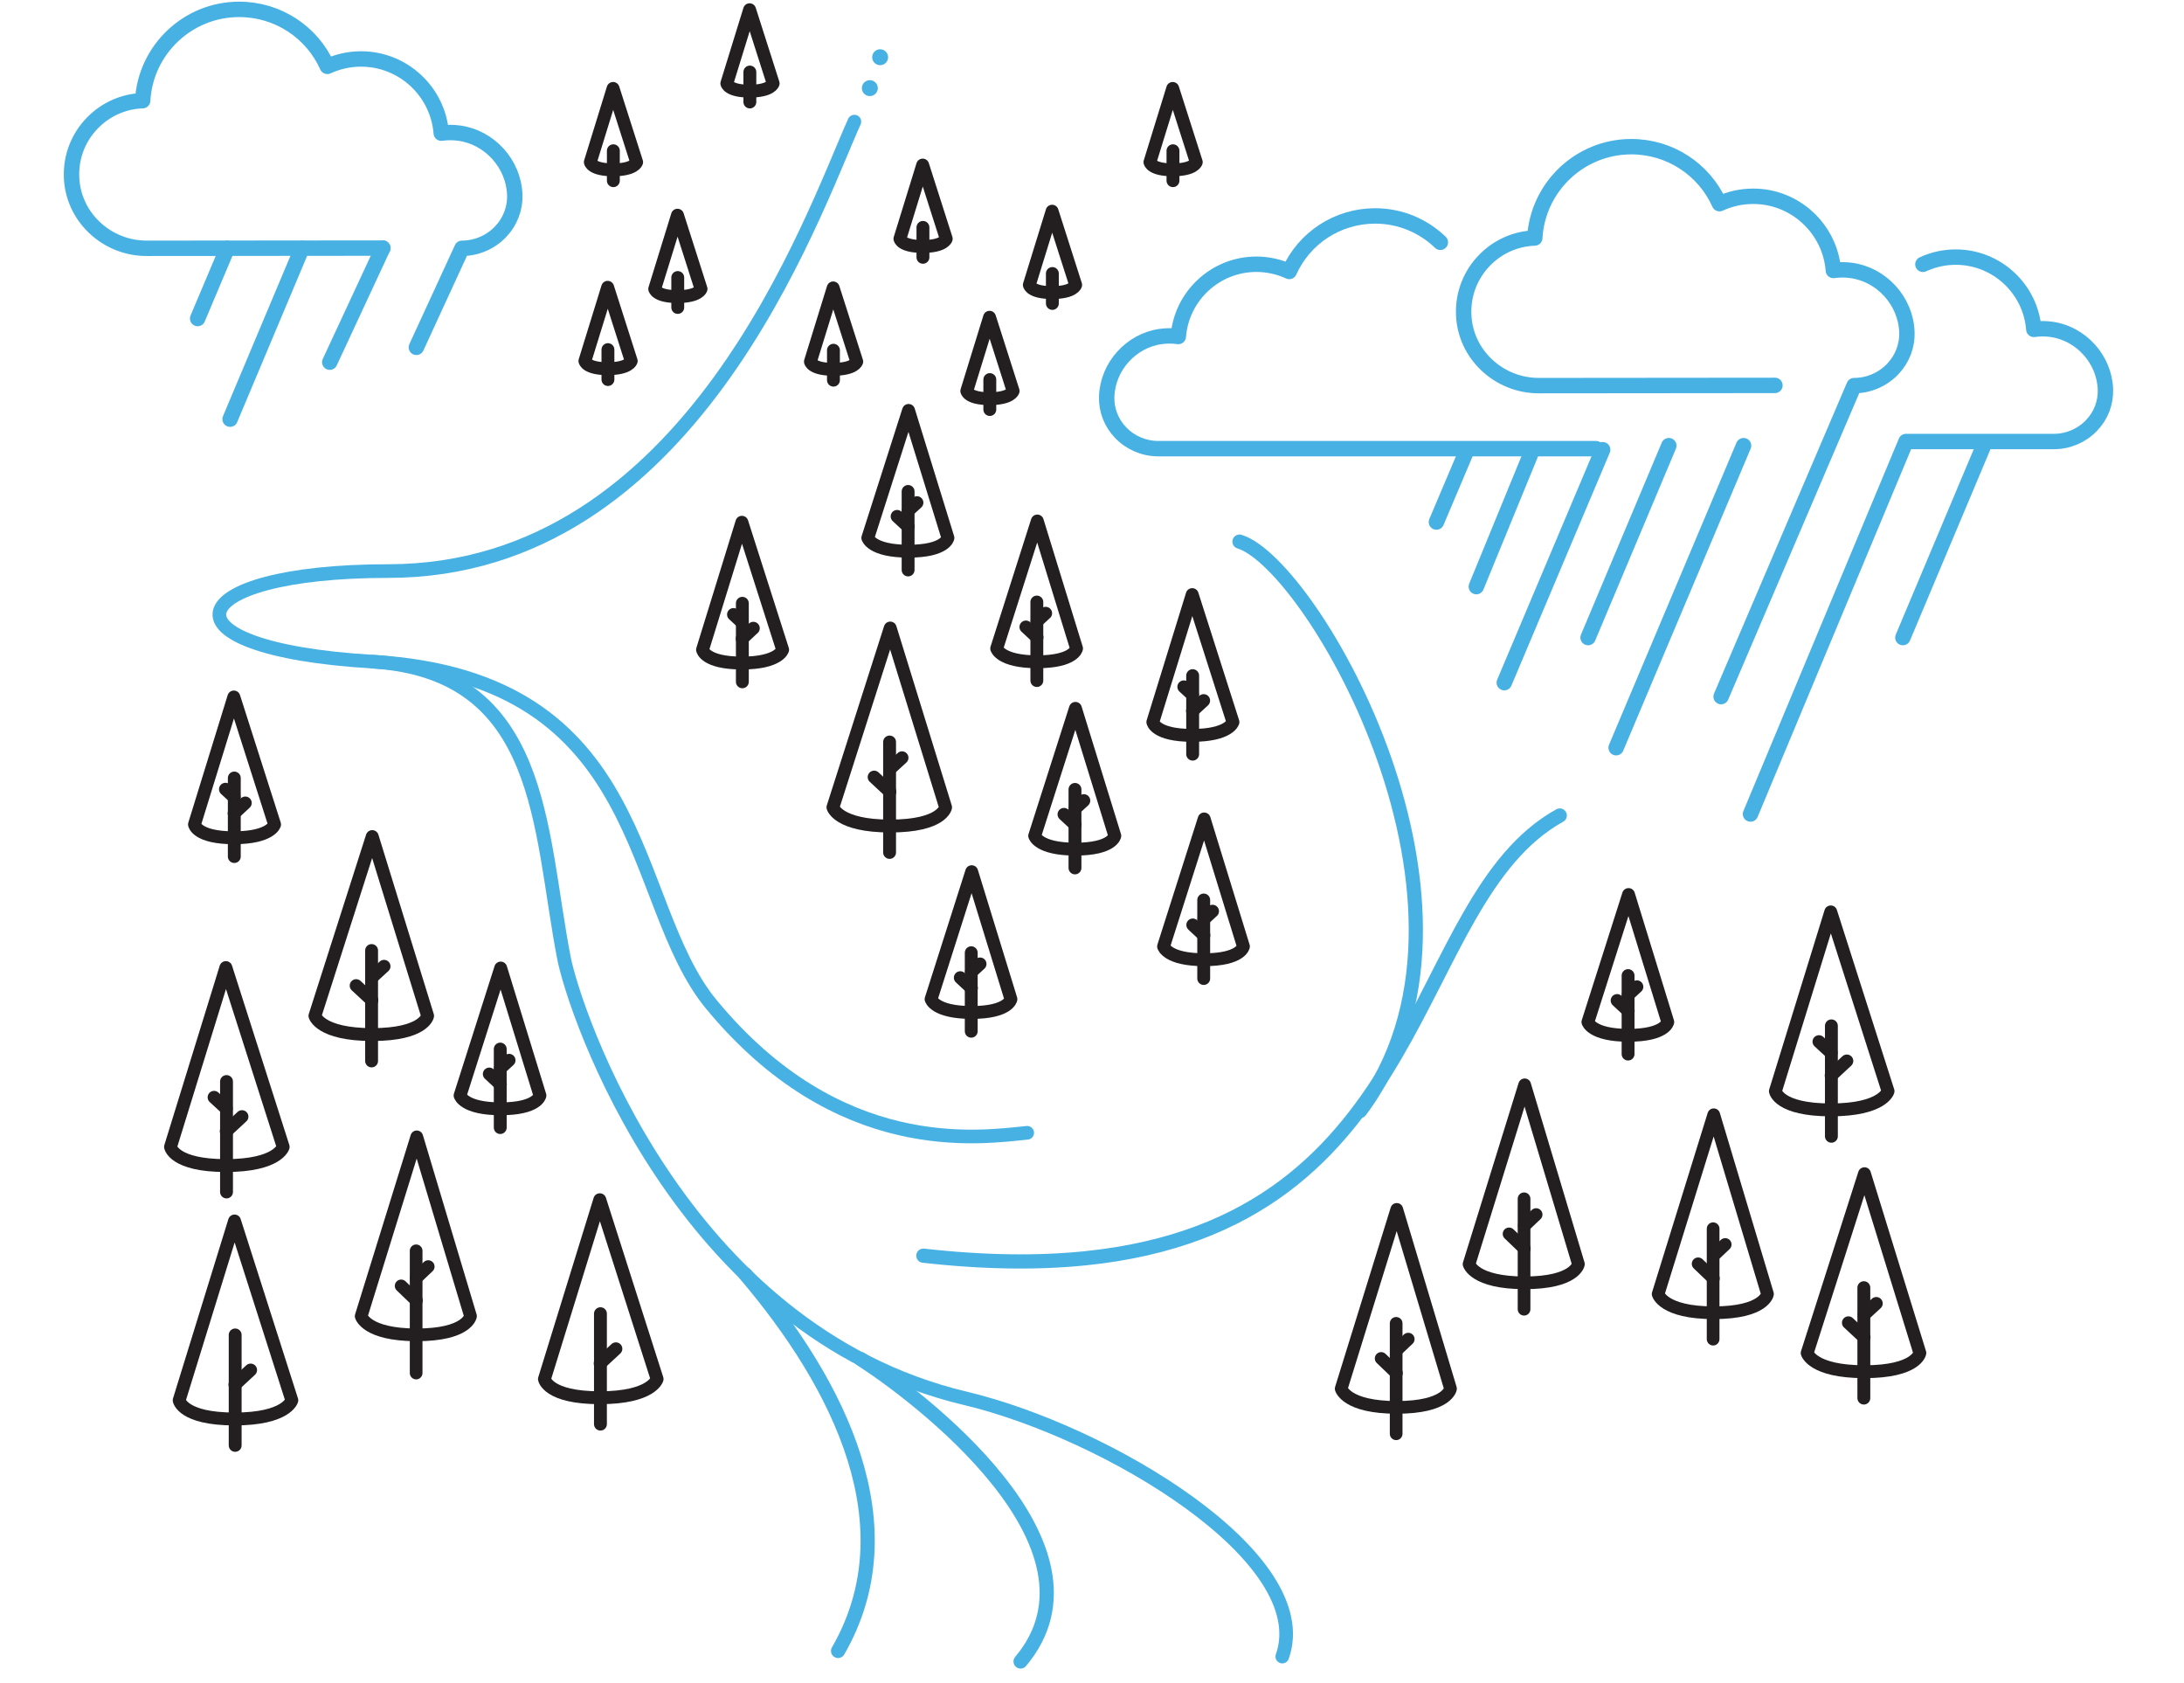 <?xml version="1.0" encoding="utf-8"?>
<svg width="292px" height="225px" viewBox="0 0 275 225" version="1.1" xmlns:xlink="http://www.w3.org/1999/xlink" xmlns="http://www.w3.org/2000/svg">
  <g id="Group-243" transform="translate(1.029 1.029)">
    <path d="M0.5 10.495L0.5 0" transform="translate(128.597 79.441)" id="Stroke-1" fill="none" stroke="#231F20" stroke-width="1.719" stroke-linecap="round" stroke-linejoin="round" />
    <g id="Group-242">
      <path d="M5.429 0L10.676 17.042C10.676 17.042 10.37 18.817 5.429 18.817C0.488 18.817 0 17.042 0 17.042L5.429 0Z" transform="translate(123.729 68.61)" id="Stroke-2" fill="none" stroke="#231F20" stroke-width="1.719" stroke-linecap="round" stroke-linejoin="round" />
      <path d="M0 0L1.488 1.387" transform="translate(127.633 82.776)" id="Stroke-4" fill="none" stroke="#231F20" stroke-width="1.719" stroke-linecap="round" stroke-linejoin="round" />
      <path d="M1.155 0L0 1.066" transform="translate(129.122 80.941)" id="Stroke-6" fill="none" stroke="#231F20" stroke-width="1.719" stroke-linecap="round" stroke-linejoin="round" />
      <path d="M0.5 4.001L0.5 0" transform="translate(122.309 49.707)" id="Stroke-8" fill="none" stroke="#231F20" stroke-width="1.721" stroke-linecap="round" stroke-linejoin="round" />
      <path d="M3.042 0L0 9.854C0 9.854 0.176 10.88 3.042 10.88C5.908 10.88 6.191 9.854 6.191 9.854L3.042 0Z" transform="translate(119.732 41.378)" id="Stroke-10" fill="none" stroke="#231F20" stroke-width="1.721" stroke-linecap="round" stroke-linejoin="round" />
      <path d="M0.5 4L0.5 0" transform="translate(130.671 35.53)" id="Stroke-12" fill="none" stroke="#231F20" stroke-width="1.721" stroke-linecap="round" stroke-linejoin="round" />
      <path d="M3.043 0L0 9.854C0 9.854 0.177 10.879 3.043 10.879C5.909 10.879 6.192 9.854 6.192 9.854L3.043 0Z" transform="translate(128.093 27.2)" id="Stroke-14" fill="none" stroke="#231F20" stroke-width="1.721" stroke-linecap="round" stroke-linejoin="round" />
      <path d="M0.5 4L0.5 0" transform="translate(146.797 19.121)" id="Stroke-16" fill="none" stroke="#231F20" stroke-width="1.721" stroke-linecap="round" stroke-linejoin="round" />
      <path d="M3.043 0L0 9.854C0 9.854 0.177 10.88 3.043 10.88C5.909 10.88 6.192 9.854 6.192 9.854L3.043 0Z" transform="translate(144.219 10.791)" id="Stroke-18" fill="none" stroke="#231F20" stroke-width="1.721" stroke-linecap="round" stroke-linejoin="round" />
      <path d="M0.5 4.001L0.5 0" transform="translate(113.368 29.364)" id="Stroke-20" fill="none" stroke="#231F20" stroke-width="1.721" stroke-linecap="round" stroke-linejoin="round" />
      <path d="M3.042 0L0 9.854C0 9.854 0.176 10.88 3.042 10.88C5.908 10.88 6.191 9.854 6.191 9.854L3.042 0Z" transform="translate(110.791 21.034)" id="Stroke-22" fill="none" stroke="#231F20" stroke-width="1.721" stroke-linecap="round" stroke-linejoin="round" />
      <path d="M0.5 4L0.5 0" transform="translate(101.403 45.785)" id="Stroke-24" fill="none" stroke="#231F20" stroke-width="1.721" stroke-linecap="round" stroke-linejoin="round" />
      <path d="M3.043 0L0 9.854C0 9.854 0.177 10.879 3.043 10.879C5.909 10.879 6.192 9.854 6.192 9.854L3.043 0Z" transform="translate(98.825 37.455)" id="Stroke-26" fill="none" stroke="#231F20" stroke-width="1.721" stroke-linecap="round" stroke-linejoin="round" />
      <path d="M0.5 4L0.5 0" transform="translate(80.586 36.065)" id="Stroke-28" fill="none" stroke="#231F20" stroke-width="1.721" stroke-linecap="round" stroke-linejoin="round" />
      <path d="M3.043 0L0 9.854C0 9.854 0.177 10.879 3.043 10.879C5.909 10.879 6.192 9.854 6.192 9.854L3.043 0Z" transform="translate(78.007 27.735)" id="Stroke-30" fill="none" stroke="#231F20" stroke-width="1.721" stroke-linecap="round" stroke-linejoin="round" />
      <path d="M0.5 4L0.5 0" transform="translate(71.976 19.121)" id="Stroke-32" fill="none" stroke="#231F20" stroke-width="1.721" stroke-linecap="round" stroke-linejoin="round" />
      <path d="M3.042 0L0 9.854C0 9.854 0.176 10.88 3.042 10.88C5.908 10.88 6.191 9.854 6.191 9.854L3.042 0Z" transform="translate(69.398 10.791)" id="Stroke-34" fill="none" stroke="#231F20" stroke-width="1.721" stroke-linecap="round" stroke-linejoin="round" />
      <path d="M0.5 4.001L0.5 0" transform="translate(90.227 8.6)" id="Stroke-36" fill="none" stroke="#231F20" stroke-width="1.721" stroke-linecap="round" stroke-linejoin="round" />
      <path d="M3.042 0L0 9.854C0 9.854 0.176 10.88 3.042 10.88C5.908 10.88 6.191 9.854 6.191 9.854L3.042 0Z" transform="translate(87.649 0.27)" id="Stroke-38" fill="none" stroke="#231F20" stroke-width="1.721" stroke-linecap="round" stroke-linejoin="round" />
      <path d="M0.5 4L0.5 0" transform="translate(71.252 45.702)" id="Stroke-40" fill="none" stroke="#231F20" stroke-width="1.721" stroke-linecap="round" stroke-linejoin="round" />
      <path d="M3.042 0L0 9.854C0 9.854 0.176 10.879 3.042 10.879C5.908 10.879 6.191 9.854 6.191 9.854L3.042 0Z" transform="translate(68.674 37.372)" id="Stroke-42" fill="none" stroke="#231F20" stroke-width="1.721" stroke-linecap="round" stroke-linejoin="round" />
      <path d="M0.5 10.495L0.5 0" transform="translate(111.384 64.659)" id="Stroke-44" fill="none" stroke="#231F20" stroke-width="1.721" stroke-linecap="round" stroke-linejoin="round" />
      <path d="M5.446 0L10.709 17.042C10.709 17.042 10.403 18.817 5.446 18.817C0.489 18.817 0 17.042 0 17.042L5.446 0Z" transform="translate(106.499 53.829)" id="Stroke-46" fill="none" stroke="#231F20" stroke-width="1.721" stroke-linecap="round" stroke-linejoin="round" />
      <path d="M0 0L1.493 1.387" transform="translate(110.415 67.995)" id="Stroke-48" fill="none" stroke="#231F20" stroke-width="1.721" stroke-linecap="round" stroke-linejoin="round" />
      <path d="M1.159 0L0 1.066" transform="translate(111.908 66.159)" id="Stroke-50" fill="none" stroke="#231F20" stroke-width="1.721" stroke-linecap="round" stroke-linejoin="round" />
      <path d="M0.5 10.494L0.5 0" transform="translate(150.907 119.267)" id="Stroke-52" fill="none" stroke="#231F20" stroke-width="1.719" stroke-linecap="round" stroke-linejoin="round" />
      <path d="M5.429 0L10.676 17.042C10.676 17.042 10.37 18.816 5.429 18.816C0.488 18.816 0 17.042 0 17.042L5.429 0Z" transform="translate(146.04 108.436)" id="Stroke-54" fill="none" stroke="#231F20" stroke-width="1.719" stroke-linecap="round" stroke-linejoin="round" />
      <path d="M0 0L1.488 1.387" transform="translate(149.944 122.602)" id="Stroke-56" fill="none" stroke="#231F20" stroke-width="1.719" stroke-linecap="round" stroke-linejoin="round" />
      <path d="M1.155 0L0 1.065" transform="translate(151.432 120.766)" id="Stroke-58" fill="none" stroke="#231F20" stroke-width="1.719" stroke-linecap="round" stroke-linejoin="round" />
      <path d="M0.5 10.495L0.5 0" transform="translate(119.825 126.315)" id="Stroke-60" fill="none" stroke="#231F20" stroke-width="1.719" stroke-linecap="round" stroke-linejoin="round" />
      <path d="M5.429 0L10.675 17.043C10.675 17.043 10.37 18.817 5.429 18.817C0.488 18.817 0 17.043 0 17.043L5.429 0Z" transform="translate(114.957 115.484)" id="Stroke-62" fill="none" stroke="#231F20" stroke-width="1.719" stroke-linecap="round" stroke-linejoin="round" />
      <path d="M0 0L1.488 1.388" transform="translate(118.861 129.65)" id="Stroke-64" fill="none" stroke="#231F20" stroke-width="1.719" stroke-linecap="round" stroke-linejoin="round" />
      <path d="M1.155 0L0 1.065" transform="translate(120.35 127.815)" id="Stroke-66" fill="none" stroke="#231F20" stroke-width="1.719" stroke-linecap="round" stroke-linejoin="round" />
      <path d="M0.5 10.494L0.5 0" transform="translate(207.644 129.369)" id="Stroke-68" fill="none" stroke="#231F20" stroke-width="1.719" stroke-linecap="round" stroke-linejoin="round" />
      <path d="M5.429 0L10.675 17.042C10.675 17.042 10.37 18.816 5.429 18.816C0.488 18.816 0 17.042 0 17.042L5.429 0Z" transform="translate(202.776 118.538)" id="Stroke-70" fill="none" stroke="#231F20" stroke-width="1.719" stroke-linecap="round" stroke-linejoin="round" />
      <path d="M0 0L1.488 1.387" transform="translate(206.68 132.704)" id="Stroke-72" fill="none" stroke="#231F20" stroke-width="1.719" stroke-linecap="round" stroke-linejoin="round" />
      <path d="M1.155 0L0 1.066" transform="translate(208.168 130.868)" id="Stroke-74" fill="none" stroke="#231F20" stroke-width="1.719" stroke-linecap="round" stroke-linejoin="round" />
      <path d="M0.5 10.495L0.5 0" transform="translate(56.853 139.192)" id="Stroke-76" fill="none" stroke="#231F20" stroke-width="1.719" stroke-linecap="round" stroke-linejoin="round" />
      <path d="M5.429 0L10.675 17.043C10.675 17.043 10.37 18.817 5.429 18.817C0.488 18.817 0 17.043 0 17.043L5.429 0Z" transform="translate(51.985 128.361)" id="Stroke-78" fill="none" stroke="#231F20" stroke-width="1.719" stroke-linecap="round" stroke-linejoin="round" />
      <path d="M0 0L1.488 1.387" transform="translate(55.889 142.528)" id="Stroke-80" fill="none" stroke="#231F20" stroke-width="1.719" stroke-linecap="round" stroke-linejoin="round" />
      <path d="M1.155 0L0 1.065" transform="translate(57.377 140.692)" id="Stroke-82" fill="none" stroke="#231F20" stroke-width="1.719" stroke-linecap="round" stroke-linejoin="round" />
      <path d="M0.5 10.495L0.5 0" transform="translate(149.43 89.278)" id="Stroke-84" fill="none" stroke="#231F20" stroke-width="1.721" stroke-linecap="round" stroke-linejoin="round" />
      <path d="M5.263 0L0 17.042C0 17.042 0.306 18.817 5.263 18.817C10.22 18.817 10.709 17.042 10.709 17.042L5.263 0Z" transform="translate(144.606 78.447)" id="Stroke-86" fill="none" stroke="#231F20" stroke-width="1.721" stroke-linecap="round" stroke-linejoin="round" />
      <path d="M1.493 0L0 1.387" transform="translate(149.906 92.613)" id="Stroke-88" fill="none" stroke="#231F20" stroke-width="1.721" stroke-linecap="round" stroke-linejoin="round" />
      <path d="M0 0L1.159 1.066" transform="translate(148.747 90.778)" id="Stroke-90" fill="none" stroke="#231F20" stroke-width="1.721" stroke-linecap="round" stroke-linejoin="round" />
      <path d="M0.5 10.494L0.5 0" transform="translate(133.695 104.486)" id="Stroke-92" fill="none" stroke="#231F20" stroke-width="1.721" stroke-linecap="round" stroke-linejoin="round" />
      <path d="M5.446 0L10.709 17.042C10.709 17.042 10.403 18.816 5.446 18.816C0.489 18.816 0 17.042 0 17.042L5.446 0Z" transform="translate(128.81 93.655)" id="Stroke-94" fill="none" stroke="#231F20" stroke-width="1.721" stroke-linecap="round" stroke-linejoin="round" />
      <path d="M0 0L1.493 1.387" transform="translate(132.726 107.821)" id="Stroke-96" fill="none" stroke="#231F20" stroke-width="1.721" stroke-linecap="round" stroke-linejoin="round" />
      <path d="M1.159 0L0 1.066" transform="translate(134.219 105.985)" id="Stroke-98" fill="none" stroke="#231F20" stroke-width="1.721" stroke-linecap="round" stroke-linejoin="round" />
      <path d="M0.5 10.495L0.5 0" transform="translate(89.223 79.609)" id="Stroke-100" fill="none" stroke="#231F20" stroke-width="1.721" stroke-linecap="round" stroke-linejoin="round" />
      <path d="M5.263 0L0 17.042C0 17.042 0.306 18.817 5.263 18.817C10.22 18.817 10.709 17.042 10.709 17.042L5.263 0Z" transform="translate(84.399 68.778)" id="Stroke-102" fill="none" stroke="#231F20" stroke-width="1.721" stroke-linecap="round" stroke-linejoin="round" />
      <path d="M1.493 0L0 1.387" transform="translate(89.699 82.945)" id="Stroke-104" fill="none" stroke="#231F20" stroke-width="1.721" stroke-linecap="round" stroke-linejoin="round" />
      <path d="M0 0L1.159 1.066" transform="translate(88.54 81.109)" id="Stroke-106" fill="none" stroke="#231F20" stroke-width="1.721" stroke-linecap="round" stroke-linejoin="round" />
      <path d="M0.5 10.494L0.5 0" transform="translate(21.297 102.965)" id="Stroke-108" fill="none" stroke="#231F20" stroke-width="1.721" stroke-linecap="round" stroke-linejoin="round" />
      <path d="M5.263 0L0 17.042C0 17.042 0.306 18.816 5.263 18.816C10.22 18.816 10.709 17.042 10.709 17.042L5.263 0Z" transform="translate(16.473 92.133)" id="Stroke-110" fill="none" stroke="#231F20" stroke-width="1.721" stroke-linecap="round" stroke-linejoin="round" />
      <path d="M1.493 0L0 1.387" transform="translate(21.773 106.299)" id="Stroke-112" fill="none" stroke="#231F20" stroke-width="1.721" stroke-linecap="round" stroke-linejoin="round" />
      <path d="M0 0L1.159 1.066" transform="translate(20.614 104.463)" id="Stroke-114" fill="none" stroke="#231F20" stroke-width="1.721" stroke-linecap="round" stroke-linejoin="round" />
      <path d="M0.5 14.76L0.5 0" transform="translate(70.25 174.565)" id="Stroke-116" fill="none" stroke="#231F20" stroke-width="1.721" stroke-linecap="round" stroke-linejoin="round" />
      <path d="M7.402 0L0 23.969C0 23.969 0.431 26.465 7.402 26.465C14.373 26.465 15.062 23.969 15.062 23.969L7.402 0Z" transform="translate(63.262 159.332)" id="Stroke-118" fill="none" stroke="#231F20" stroke-width="1.721" stroke-linecap="round" stroke-linejoin="round" />
      <path d="M2.1 0L0 1.951" transform="translate(70.716 179.256)" id="Stroke-120" fill="none" stroke="#231F20" stroke-width="1.721" stroke-linecap="round" stroke-linejoin="round" />
      <path d="M0.5 14.76L0.5 0" transform="translate(21.414 177.405)" id="Stroke-122" fill="none" stroke="#231F20" stroke-width="1.721" stroke-linecap="round" stroke-linejoin="round" />
      <path d="M7.402 0L0 23.968C0 23.968 0.431 26.464 7.402 26.464C14.373 26.464 15.061 23.968 15.061 23.968L7.402 0Z" transform="translate(14.426 162.173)" id="Stroke-124" fill="none" stroke="#231F20" stroke-width="1.721" stroke-linecap="round" stroke-linejoin="round" />
      <path d="M2.1 0L0 1.951" transform="translate(21.879 182.095)" id="Stroke-126" fill="none" stroke="#231F20" stroke-width="1.721" stroke-linecap="round" stroke-linejoin="round" />
      <path d="M0.5 16.337L0.5 0" transform="translate(45.61 166.16)" id="Stroke-128" fill="none" stroke="#231F20" stroke-width="1.696" stroke-linecap="round" stroke-linejoin="round" />
      <path d="M7.433 0L14.616 23.969C14.616 23.969 14.198 26.465 7.433 26.465C0.668 26.465 0 23.969 0 23.969L7.433 0Z" transform="translate(38.761 150.926)" id="Stroke-130" fill="none" stroke="#231F20" stroke-width="1.696" stroke-linecap="round" stroke-linejoin="round" />
      <path d="M0 0L2.038 1.95" transform="translate(44.106 170.85)" id="Stroke-132" fill="none" stroke="#231F20" stroke-width="1.696" stroke-linecap="round" stroke-linejoin="round" />
      <path d="M1.582 0L0 1.499" transform="translate(46.143 168.268)" id="Stroke-134" fill="none" stroke="#231F20" stroke-width="1.696" stroke-linecap="round" stroke-linejoin="round" />
      <path d="M0.5 14.76L0.5 0" transform="translate(39.653 126.022)" id="Stroke-136" fill="none" stroke="#231F20" stroke-width="1.721" stroke-linecap="round" stroke-linejoin="round" />
      <path d="M7.66 0L15.061 23.968C15.061 23.968 14.631 26.464 7.66 26.464C0.689 26.464 0 23.968 0 23.968L7.66 0Z" transform="translate(32.579 110.79)" id="Stroke-138" fill="none" stroke="#231F20" stroke-width="1.721" stroke-linecap="round" stroke-linejoin="round" />
      <path d="M0 0L2.1 1.951" transform="translate(38.088 130.713)" id="Stroke-140" fill="none" stroke="#231F20" stroke-width="1.721" stroke-linecap="round" stroke-linejoin="round" />
      <path d="M1.629 0L0 1.498" transform="translate(40.188 128.131)" id="Stroke-142" fill="none" stroke="#231F20" stroke-width="1.721" stroke-linecap="round" stroke-linejoin="round" />
      <path d="M0.5 14.76L0.5 0" transform="translate(20.257 143.534)" id="Stroke-144" fill="none" stroke="#231F20" stroke-width="1.721" stroke-linecap="round" stroke-linejoin="round" />
      <path d="M7.401 0L0 23.969C0 23.969 0.43 26.465 7.401 26.465C14.372 26.465 15.061 23.969 15.061 23.969L7.401 0Z" transform="translate(13.27 128.3)" id="Stroke-146" fill="none" stroke="#231F20" stroke-width="1.721" stroke-linecap="round" stroke-linejoin="round" />
      <path d="M0.5 14.76L0.5 0" transform="translate(234.828 136.091)" id="Stroke-148" fill="none" stroke="#231F20" stroke-width="1.721" stroke-linecap="round" stroke-linejoin="round" />
      <path d="M7.401 0L0 23.968C0 23.968 0.43 26.464 7.401 26.464C14.372 26.464 15.061 23.968 15.061 23.968L7.401 0Z" transform="translate(227.841 120.859)" id="Stroke-150" fill="none" stroke="#231F20" stroke-width="1.721" stroke-linecap="round" stroke-linejoin="round" />
      <path d="M2.1 0L0 1.951" transform="translate(235.294 140.782)" id="Stroke-152" fill="none" stroke="#231F20" stroke-width="1.721" stroke-linecap="round" stroke-linejoin="round" />
      <path d="M0 0L1.629 1.499" transform="translate(233.665 138.2)" id="Stroke-154" fill="none" stroke="#231F20" stroke-width="1.721" stroke-linecap="round" stroke-linejoin="round" />
      <path d="M0.5 14.76L0.5 0" transform="translate(219.015 163.206)" id="Stroke-156" fill="none" stroke="#231F20" stroke-width="1.696" stroke-linecap="round" stroke-linejoin="round" />
      <path d="M7.434 0L14.617 23.968C14.617 23.968 14.199 26.464 7.434 26.464C0.669 26.464 0 23.968 0 23.968L7.434 0Z" transform="translate(212.165 147.973)" id="Stroke-158" fill="none" stroke="#231F20" stroke-width="1.696" stroke-linecap="round" stroke-linejoin="round" />
      <path d="M0 0L2.038 1.951" transform="translate(217.511 167.896)" id="Stroke-160" fill="none" stroke="#231F20" stroke-width="1.696" stroke-linecap="round" stroke-linejoin="round" />
      <path d="M1.582 0L0 1.499" transform="translate(219.548 165.314)" id="Stroke-162" fill="none" stroke="#231F20" stroke-width="1.696" stroke-linecap="round" stroke-linejoin="round" />
      <path d="M0.5 14.76L0.5 0" transform="translate(193.737 159.206)" id="Stroke-164" fill="none" stroke="#231F20" stroke-width="1.696" stroke-linecap="round" stroke-linejoin="round" />
      <path d="M7.434 0L14.617 23.969C14.617 23.969 14.199 26.464 7.434 26.464C0.669 26.464 0 23.969 0 23.969L7.434 0Z" transform="translate(186.886 143.973)" id="Stroke-166" fill="none" stroke="#231F20" stroke-width="1.696" stroke-linecap="round" stroke-linejoin="round" />
      <path d="M0 0L2.038 1.95" transform="translate(192.232 163.897)" id="Stroke-168" fill="none" stroke="#231F20" stroke-width="1.696" stroke-linecap="round" stroke-linejoin="round" />
      <path d="M1.582 0L0 1.499" transform="translate(194.269 161.315)" id="Stroke-170" fill="none" stroke="#231F20" stroke-width="1.696" stroke-linecap="round" stroke-linejoin="round" />
      <path d="M0.5 14.76L0.5 0" transform="translate(176.637 175.856)" id="Stroke-172" fill="none" stroke="#231F20" stroke-width="1.696" stroke-linecap="round" stroke-linejoin="round" />
      <path d="M7.433 0L14.616 23.969C14.616 23.969 14.198 26.465 7.433 26.465C0.668 26.465 0 23.969 0 23.969L7.433 0Z" transform="translate(169.787 160.623)" id="Stroke-174" fill="none" stroke="#231F20" stroke-width="1.696" stroke-linecap="round" stroke-linejoin="round" />
      <path d="M0 0L2.038 1.95" transform="translate(175.132 180.547)" id="Stroke-176" fill="none" stroke="#231F20" stroke-width="1.696" stroke-linecap="round" stroke-linejoin="round" />
      <path d="M1.582 0L0 1.499" transform="translate(177.169 177.964)" id="Stroke-178" fill="none" stroke="#231F20" stroke-width="1.696" stroke-linecap="round" stroke-linejoin="round" />
      <path d="M0.5 14.76L0.5 0" transform="translate(239.166 171.086)" id="Stroke-180" fill="none" stroke="#231F20" stroke-width="1.721" stroke-linecap="round" stroke-linejoin="round" />
      <path d="M7.66 0L15.061 23.968C15.061 23.968 14.631 26.464 7.66 26.464C0.689 26.464 0 23.968 0 23.968L7.66 0Z" transform="translate(232.092 155.854)" id="Stroke-182" fill="none" stroke="#231F20" stroke-width="1.721" stroke-linecap="round" stroke-linejoin="round" />
      <path d="M0 0L2.1 1.951" transform="translate(237.6 175.777)" id="Stroke-184" fill="none" stroke="#231F20" stroke-width="1.721" stroke-linecap="round" stroke-linejoin="round" />
      <path d="M1.629 0L0 1.499" transform="translate(239.701 173.195)" id="Stroke-186" fill="none" stroke="#231F20" stroke-width="1.721" stroke-linecap="round" stroke-linejoin="round" />
      <path d="M0.5 14.76L0.5 0" transform="translate(108.908 98.15)" id="Stroke-188" fill="none" stroke="#231F20" stroke-width="1.721" stroke-linecap="round" stroke-linejoin="round" />
      <path d="M7.659 0L15.061 23.968C15.061 23.968 14.63 26.464 7.659 26.464C0.688 26.464 0 23.968 0 23.968L7.659 0Z" transform="translate(101.835 82.917)" id="Stroke-190" fill="none" stroke="#231F20" stroke-width="1.721" stroke-linecap="round" stroke-linejoin="round" />
      <path d="M0 0L2.1 1.951" transform="translate(107.343 102.84)" id="Stroke-192" fill="none" stroke="#231F20" stroke-width="1.721" stroke-linecap="round" stroke-linejoin="round" />
      <path d="M1.63 0L0 1.499" transform="translate(109.442 100.258)" id="Stroke-194" fill="none" stroke="#231F20" stroke-width="1.721" stroke-linecap="round" stroke-linejoin="round" />
      <path d="M2.1 0L0 1.951" transform="translate(20.723 148.224)" id="Stroke-196" fill="none" stroke="#231F20" stroke-width="1.721" stroke-linecap="round" stroke-linejoin="round" />
      <path d="M0 0L1.629 1.499" transform="translate(19.093 145.642)" id="Stroke-198" fill="none" stroke="#231F20" stroke-width="1.721" stroke-linecap="round" stroke-linejoin="round" />
      <path d="M34.425 73.508L52.203 31.938C54.13 31.938 56 31.143 57.337 29.758C58.647 28.398 59.332 26.625 59.264 24.763C59.117 20.652 55.908 17.094 51.826 16.542C51.021 16.433 50.221 16.435 49.435 16.548C49.007 11.008 44.362 6.63 38.714 6.63C37.148 6.63 35.613 6.969 34.206 7.621C32.139 3.01 27.562 0 22.418 0C15.532 0 9.887 5.412 9.513 12.205C6.961 12.295 4.587 13.345 2.795 15.187C0.921 17.112 -0.07 19.655 0.004 22.345C0.075 24.938 1.167 27.361 3.08 29.168C4.97 30.953 7.446 31.938 10.05 31.938L41.623 31.909" transform="translate(186.157 18.576)" id="Stroke-200" fill="none" stroke="#47B1E4" stroke-width="2.059" stroke-linecap="round" stroke-linejoin="round" />
      <path d="M17.037 0L0 40.375" transform="translate(206.547 58.54)" id="Stroke-202" fill="none" stroke="#47B1E4" stroke-width="2.059" stroke-linecap="round" stroke-linejoin="round" />
      <path d="M10.794 0L0 25.652" transform="translate(202.799 58.54)" id="Stroke-204" fill="none" stroke="#47B1E4" stroke-width="2.059" stroke-linecap="round" stroke-linejoin="round" />
      <path d="M10.794 0L0 25.652" transform="translate(244.885 58.54)" id="Stroke-206" fill="none" stroke="#47B1E4" stroke-width="2.059" stroke-linecap="round" stroke-linejoin="round" />
      <path d="M13.155 0L0 31.141" transform="translate(191.593 59.08)" id="Stroke-208" fill="none" stroke="#47B1E4" stroke-width="2.059" stroke-linecap="round" stroke-linejoin="round" />
      <path d="M7.509 0L0 18.301" transform="translate(187.853 59.08)" id="Stroke-210" fill="none" stroke="#47B1E4" stroke-width="2.059" stroke-linecap="round" stroke-linejoin="round" />
      <path d="M4.1 0L0 9.671" transform="translate(182.518 59.08)" id="Stroke-212" fill="none" stroke="#47B1E4" stroke-width="2.059" stroke-linecap="round" stroke-linejoin="round" />
      <path d="M23.048 0.965C24.419 0.331 25.914 0 27.438 0C32.939 0 37.463 4.263 37.88 9.659C38.646 9.55 39.424 9.548 40.209 9.654C44.184 10.191 47.309 13.656 47.453 17.66C47.518 19.473 46.852 21.201 45.575 22.524C44.274 23.874 42.452 24.648 40.576 24.648L20.788 24.648L0 74.438" transform="translate(224.513 33.337)" id="Stroke-214" fill="none" stroke="#47B1E4" stroke-width="2.059" stroke-linecap="round" stroke-linejoin="round" />
      <path d="M46.109 45.174L52.203 31.938C54.13 31.938 56 31.143 57.337 29.757C58.647 28.398 59.331 26.625 59.264 24.763C59.117 20.652 55.908 17.094 51.826 16.542C51.02 16.433 50.221 16.435 49.435 16.548C49.006 11.007 44.362 6.63 38.713 6.63C37.148 6.63 35.613 6.969 34.206 7.621C32.139 3.01 27.562 0 22.418 0C15.532 0 9.887 5.411 9.513 12.205C6.961 12.295 4.587 13.345 2.795 15.187C0.921 17.112 -0.07 19.655 0.004 22.345C0.075 24.938 1.167 27.361 3.08 29.168C4.97 30.953 7.446 31.938 10.05 31.938L41.623 31.909" transform="translate(0.03 0.223)" id="Stroke-216" fill="none" stroke="#47B1E4" stroke-width="2.059" stroke-linecap="round" stroke-linejoin="round" />
      <path d="M7.093 0L0 15.249" transform="translate(34.56 32.132)" id="Stroke-218" fill="none" stroke="#47B1E4" stroke-width="2.059" stroke-linecap="round" stroke-linejoin="round" />
      <path d="M9.605 0L0 22.826" transform="translate(21.234 32.171)" id="Stroke-220" fill="none" stroke="#47B1E4" stroke-width="2.059" stroke-linecap="round" stroke-linejoin="round" />
      <path d="M3.961 0L0 9.377" transform="translate(16.896 32.171)" id="Stroke-222" fill="none" stroke="#47B1E4" stroke-width="2.059" stroke-linecap="round" stroke-linejoin="round" />
      <path d="M85.086 0C64.537 11.408 68.063 54.482 21.615 59.188C15.373 59.821 8.228 59.761 0 58.837" transform="translate(113.923 107.974)" id="Stroke-224" fill="none" stroke="#47B1E4" stroke-width="1.897" stroke-linecap="round" stroke-linejoin="round" />
      <path d="M44.614 3.523C42.349 1.342 39.273 0 35.889 0C30.88 0 26.422 2.932 24.409 7.422C23.038 6.788 21.544 6.457 20.018 6.457C14.518 6.457 9.993 10.72 9.577 16.116C8.811 16.007 8.032 16.004 7.248 16.111C3.272 16.648 0.147 20.113 0.004 24.118C-0.062 25.93 0.604 27.658 1.881 28.981C3.182 30.331 5.004 31.105 6.88 31.105L65.422 31.105" transform="translate(138.433 27.834)" id="Stroke-226" fill="none" stroke="#47B1E4" stroke-width="2.059" stroke-linecap="round" stroke-linejoin="round" />
      <path d="M0 0C22.984 1.457 22.208 22.332 25.557 39.6C26.921 46.637 41.044 89.39 79.235 98.472C98.054 102.947 126.289 119.758 121.603 132.983" transform="translate(40.311 87.41)" id="Stroke-228" fill="none" stroke="#47B1E4" stroke-width="1.824" stroke-linecap="round" stroke-linejoin="round" />
      <path d="M2.131 1.066C2.131 1.654 1.654 2.131 1.066 2.131C0.477 2.131 0 1.654 0 1.066C0 0.477 0.477 0 1.066 0C1.654 0 2.131 0.477 2.131 1.066" transform="translate(105.703 9.686)" id="Fill-230" fill="#47B1E4" stroke="none" />
      <path d="M2.131 1.065C2.131 1.654 1.654 2.131 1.066 2.131C0.477 2.131 0 1.654 0 1.065C0 0.477 0.477 0 1.066 0C1.654 0 2.131 0.477 2.131 1.065" transform="translate(107.08 5.555)" id="Fill-232" fill="#47B1E4" stroke="none" />
      <path d="M84.906 0C79.226 12.646 63.029 60.075 22.579 60.076C-5.305 60.077 -8.92 70.435 20.514 72.184C57.865 74.402 54.435 104.262 65.783 117.999C82.766 138.559 101.47 135.823 108.01 135.157" transform="translate(19.797 15.227)" id="Stroke-234" fill="none" stroke="#47B1E4" stroke-width="1.824" stroke-linecap="round" stroke-linejoin="round" />
      <path d="M0 0C9.72 2.982 36.485 49.044 16.117 76.113" transform="translate(156.193 71.366)" id="Stroke-236" fill="none" stroke="#47B1E4" stroke-width="1.897" stroke-linecap="round" stroke-linejoin="round" />
      <path d="M0 0C7.5 4.827 34.375 24.99 21.376 40.424" transform="translate(105.546 180.628)" id="Stroke-238" fill="none" stroke="#47B1E4" stroke-width="1.897" stroke-linecap="round" stroke-linejoin="round" />
      <path d="M0 0C12.678 14.867 22.005 33.724 12.407 50.348" transform="translate(90.115 169.294)" id="Stroke-240" fill="none" stroke="#47B1E4" stroke-width="1.897" stroke-linecap="round" stroke-linejoin="round" />
    </g>
  </g>
</svg>